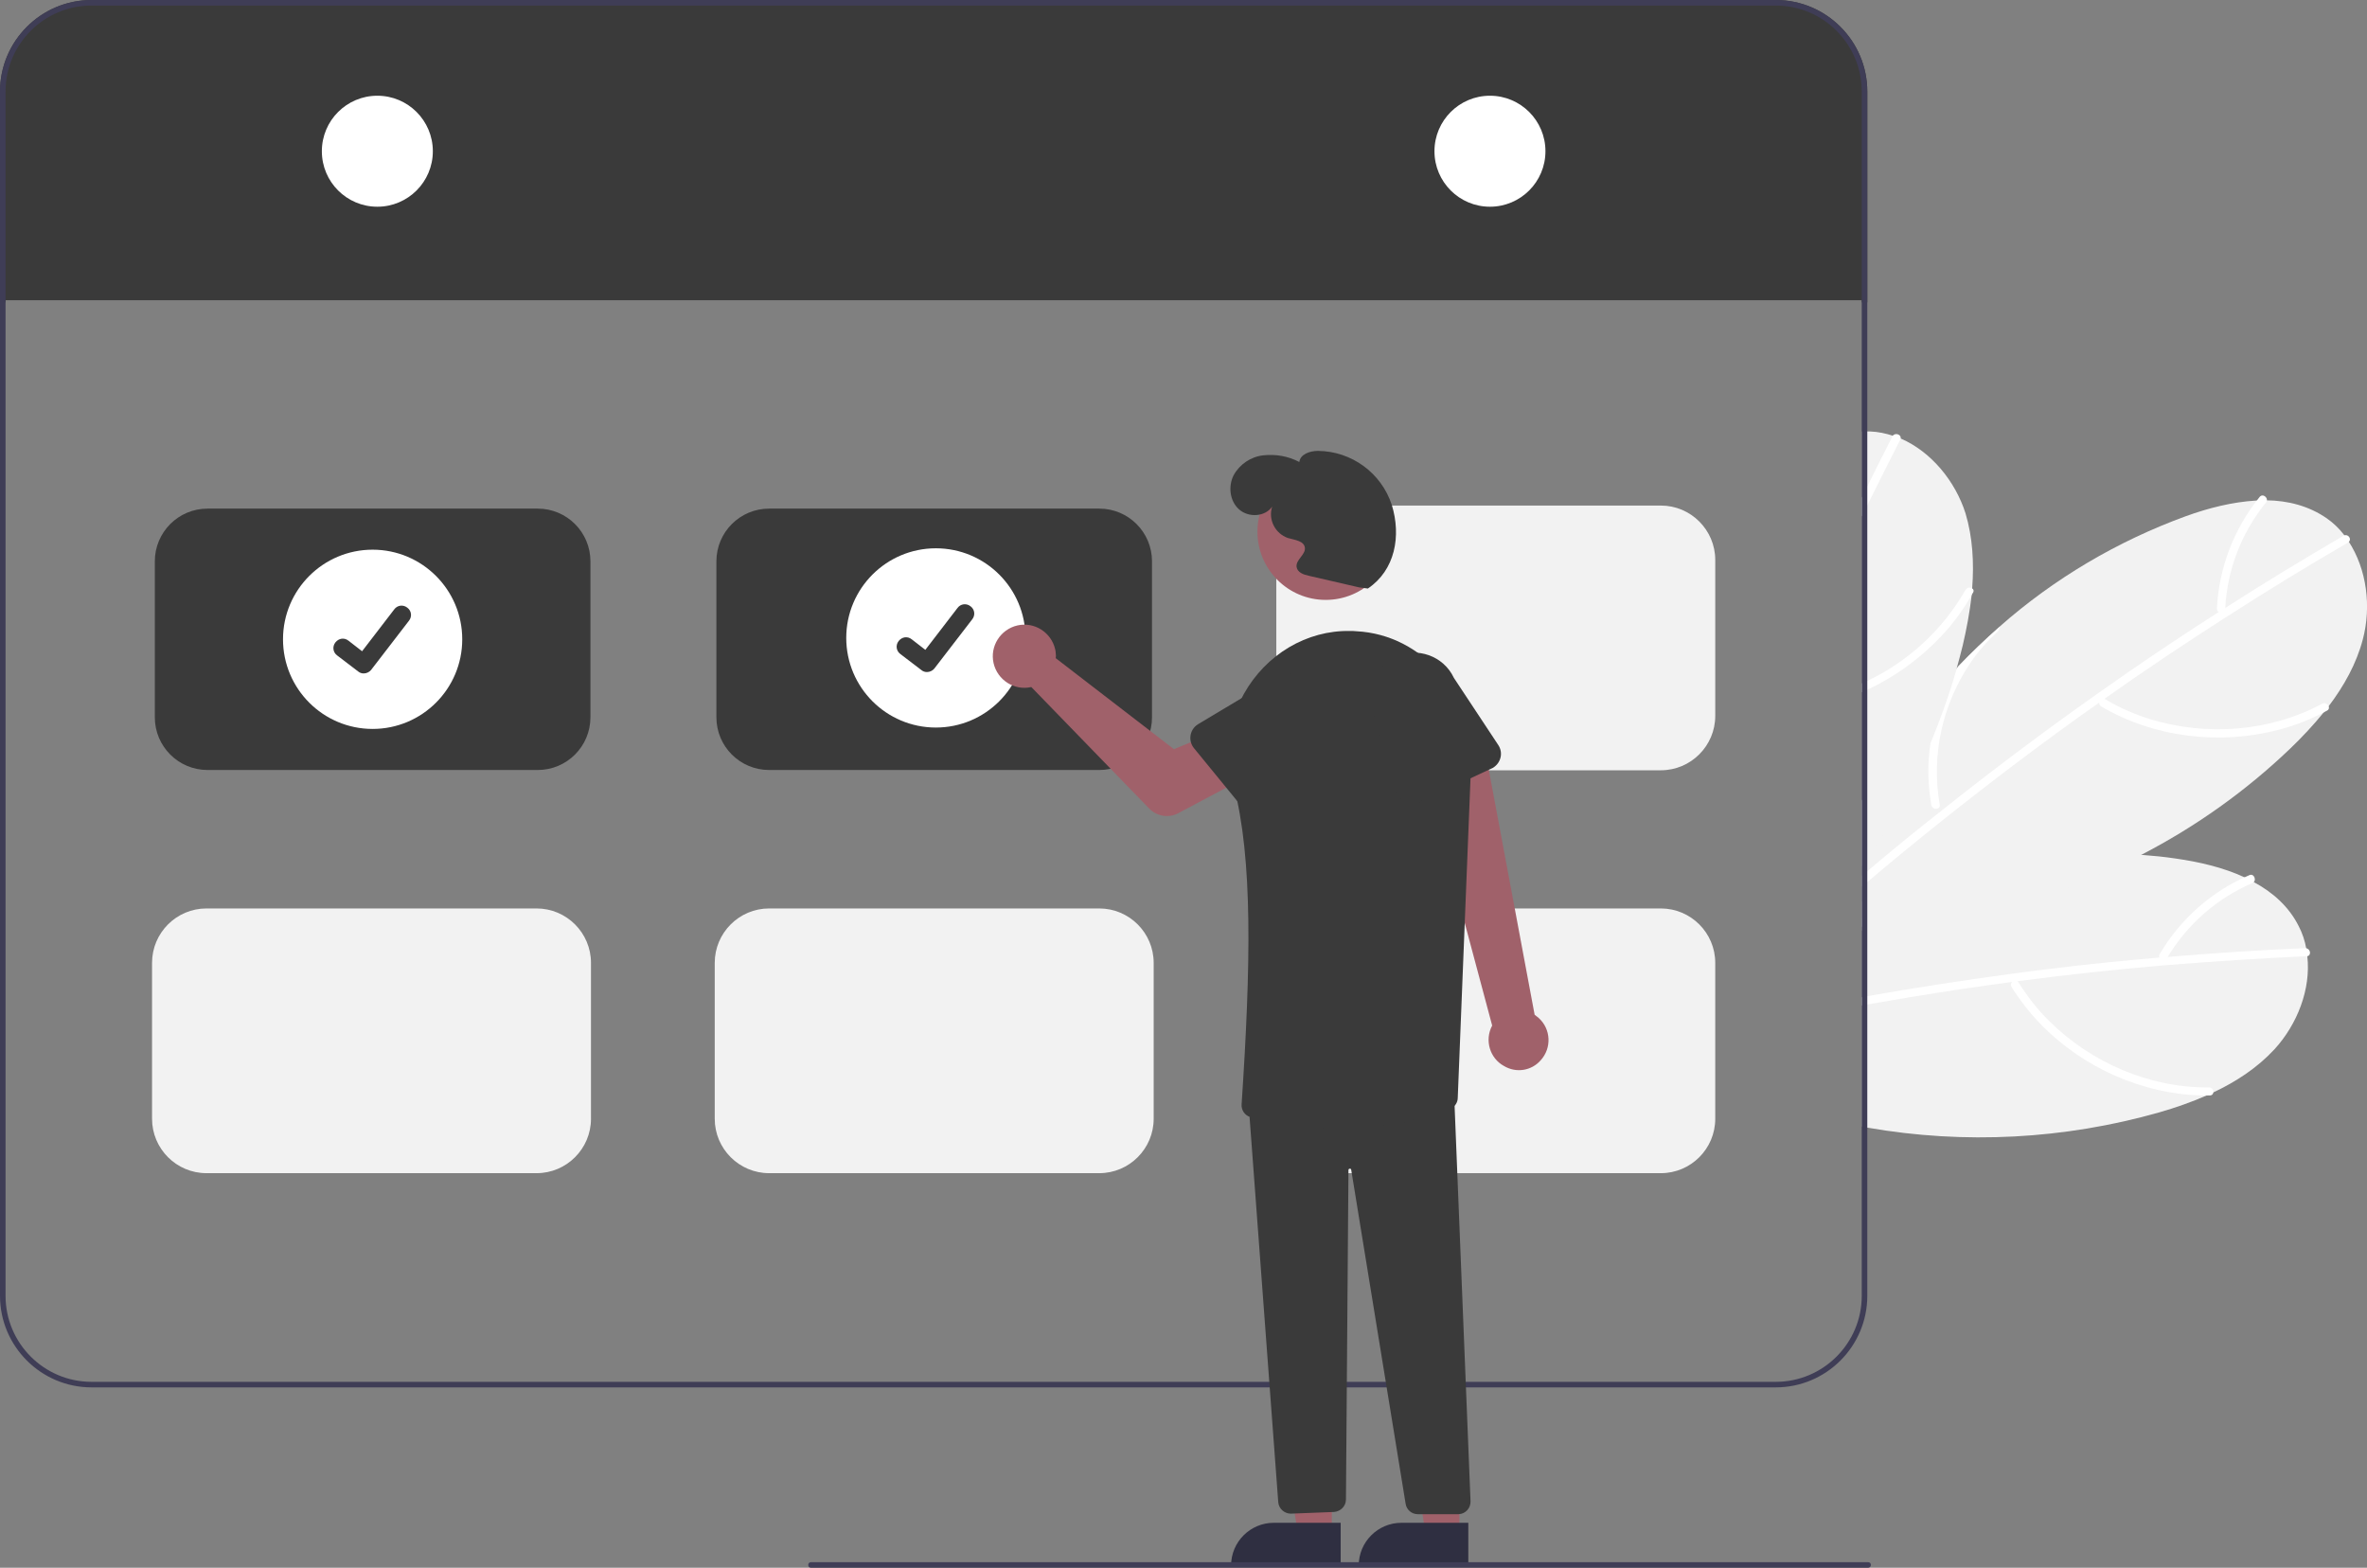 <?xml version="1.0" encoding="UTF-8"?> <!-- Generator: Adobe Illustrator 25.0.0, SVG Export Plug-In . SVG Version: 6.00 Build 0) --> <svg xmlns="http://www.w3.org/2000/svg" xmlns:xlink="http://www.w3.org/1999/xlink" version="1.1" id="b4399b83-2ecd-46d4-bd64-e276547eb0bb" x="0px" y="0px" viewBox="0 0 853.1 565" style="enable-background:new 0 0 853.1 565;" xml:space="preserve"><rect x="0" y="0" width="853.1" height="565" fill="#808080" stroke="none"/> <style type="text/css"> .st0{fill:#F2F2F2;} .st1{fill:#FFFFFF;} .st2{fill:#3A3A3A;} .st3{fill:#3F3D56;} .st4{fill:#A0616A;} .st5{fill:#2F2F41;} </style> <path class="st0" d="M819.8,378.1c-6.2,6.7-13.8,11.7-22.1,15.6l0,0c-0.8,0.4-1.6,0.7-2.4,1.1l0,0l0,0l0,0l0,0l0,0l0,0l0,0l0,0l0,0 l0,0l0,0l0,0l0,0l0,0c-5.5,2.4-11.2,4.4-17.1,6.1c-34.2,9.7-70.1,11.6-105.1,5.5c-0.7-0.1-1.3-0.2-2-0.4v-81.1 c0.7-0.3,1.3-0.6,2-0.8c4.4-1.8,8.8-3.5,13.3-5c6.4-2.2,13-4.1,19.6-5.7c21.6-5.2,43.9-7,66-5.3c4,0.3,8.1,0.7,12.1,1.3 c8.4,1.2,17.2,3.2,24.9,6.8l0,0c1.1,0.5,2.2,1.1,3.3,1.7c6.9,3.7,12.7,8.9,16.2,15.9c1.3,2.5,2.2,5.2,2.7,8l0,0 c0.2,1,0.3,1.9,0.4,2.9C832.9,356.5,828,369.1,819.8,378.1z"></path> <path class="st1" d="M831.6,344.6c-0.1,0-0.2,0-0.3,0c-17.1,0.8-34.2,1.9-51.3,3.3l0,0c-0.1,0-0.1,0-0.2,0 c-17.5,1.5-35,3.4-52.5,5.7c-0.7,0.1-1.5,0.2-2.2,0.3c-12.1,1.6-24.1,3.4-36.2,5.4c-5.3,0.9-10.6,1.8-15.9,2.7 c-0.7,0.1-1.3,0.2-2,0.4v-3c0.7-0.1,1.3-0.2,2-0.4c17.6-3.1,35.3-5.8,53-8.2c4.5-0.6,8.9-1.2,13.4-1.7c12.9-1.6,25.9-2.9,38.8-4 c1-0.1,1.9-0.2,2.8-0.2c16.6-1.4,33.2-2.5,49.8-3.2c0.1,0,0.2,0,0.2,0C832.8,341.9,833.1,344.3,831.6,344.6z"></path> <path class="st1" d="M796.1,391.9c-21.3,0.2-42.4-8.9-57.5-23.9c-4.3-4.2-8-9-11.2-14.1c-1-1.6-3.4,0.2-2.4,1.8 c11.7,18.8,31.2,32.2,52.8,37.1c6.1,1.4,12.4,2.1,18.6,2C798.4,394.8,798,391.8,796.1,391.9L796.1,391.9z"></path> <path class="st1" d="M705.9,313.5c-0.2,0.6-0.7,1-1.2,1.1c-4.9,1.3-9.6,3.1-14.1,5.5c-6.5,3.4-12.4,7.9-17.5,13.2 c-0.3,0.3-0.5,0.5-0.8,0.8c-0.4,0.4-0.8,0.9-1.2,1.4v-4.4c0.6-0.7,1.3-1.4,2-2c4-3.8,8.5-7.2,13.3-10 C692.7,316.9,699.2,315,705.9,313.5z"></path> <path class="st1" d="M810.7,315.4c-13.6,5.8-24.9,15.8-32.4,28.6c-0.3,0.8,0,1.6,0.8,2c0.8,0.3,1.6,0,2-0.8 c7.1-12,17.9-21.5,30.8-27C813.5,317.4,812.4,314.6,810.7,315.4L810.7,315.4z"></path> <path class="st0" d="M851.6,230.4c-2.3,8.8-6.8,16.8-12.3,24.1l0,0c-0.5,0.7-1,1.4-1.6,2l0,0c-3.8,4.7-8,9.2-12.4,13.4 c-15.9,15.2-33.9,28-53.4,38.1c-30.7,16-64.9,25.5-98.9,26c-0.3,0-0.5,0-0.8,0c-0.4,0-0.8,0-1.2,0v-45.5c0.6-1.2,1.3-2.5,2-3.7 c8.8-15.9,19.6-30.6,32-43.8c0.3-0.3,0.6-0.7,0.9-1c4.7-4.9,9.6-9.6,14.7-14.1c19.7-17.4,42.6-30.9,67.3-39.9 c8-2.9,16.7-5.1,25.2-5.6c1.2-0.1,2.5-0.1,3.7-0.1c7.8,0.1,15.3,2,21.8,6.5c2.3,1.6,4.4,3.6,6.1,5.8c0.6,0.8,1.2,1.6,1.7,2.4l0,0 C853.1,205.2,854.7,218.7,851.6,230.4z"></path> <path class="st1" d="M846.5,195.3L846.5,195.3c-0.1,0.1-0.2,0.1-0.2,0.2c-14.8,8.6-29.4,17.5-43.8,26.8l0,0c-0.1,0-0.1,0.1-0.2,0.1 c-14.8,9.5-29.5,19.3-43.9,29.5c-0.6,0.4-1.2,0.9-1.8,1.3c-10,7-19.8,14.2-29.5,21.5c-18.4,13.9-36.4,28.2-54,43.1 c-0.7,0.6-1.3,1.1-2,1.7v-3.9c0.7-0.6,1.3-1.1,2-1.7c6.7-5.7,13.5-11.3,20.4-16.8c2.1-1.6,4.1-3.3,6.2-4.9 c18.3-14.6,37-28.6,56.1-42.1l0,0c3.8-2.6,7.5-5.3,11.3-7.9c10.7-7.4,21.6-14.6,32.5-21.6c0.8-0.5,1.6-1,2.4-1.5 c14-9,28.2-17.6,42.6-26c0.1,0,0.1-0.1,0.2-0.1C846.3,192.3,847.7,194.3,846.5,195.3z"></path> <path class="st1" d="M837,253.6c-18.8,10.1-41.6,11.8-62,5.6c-5.7-1.8-11.3-4.2-16.4-7.3c-1.7-1-2.9,1.7-1.3,2.7 c19.1,11.2,42.6,14,64,8.4c6.1-1.6,11.9-3.9,17.4-6.9C840.4,255.2,838.6,252.7,837,253.6L837,253.6z"></path> <path class="st1" d="M696.1,290.2c-0.9-5.2-1.3-10.6-1-15.9c0.7-12.1,4.4-23.9,10.8-34.2c4.7-4.9,9.6-9.6,14.7-14.1 c0.1,0.6-0.1,1.2-0.6,1.6c-3.7,3.4-7.1,7.2-9.9,11.4c-10.1,15-14.1,33.2-11,51c0.1,0.4,0,0.8-0.3,1.1c-0.7,0.6-1.7,0.5-2.3-0.2 C696.3,290.7,696.2,290.5,696.1,290.2z"></path> <path class="st1" d="M814.4,179.1c-9.3,11.5-14.7,25.6-15.4,40.4c0.1,0.8,0.8,1.4,1.6,1.4c0.8-0.1,1.4-0.8,1.4-1.6 c0.7-14,5.9-27.4,14.7-38.2C817.9,179.6,815.6,177.6,814.4,179.1L814.4,179.1z"></path> <path class="st0" d="M710.8,212L710.8,212c-0.1,0.9-0.1,1.7-0.2,2.6l0,0c-0.7,6.1-1.8,12-3.2,18c-0.7,2.9-1.5,5.8-2.3,8.7 c-0.1,0.4-0.2,0.7-0.3,1.1l0,0c-2.4,8.4-5.4,16.6-8.7,24.7c-6.2,14.8-13.9,29-23,42.2c-0.6,1-1.3,1.9-2,2.9V155.5c0.7,0,1.3,0,2,0 c0.3,0,0.6,0,1,0c2.8,0.1,5.6,0.7,8.3,1.6c0.9,0.3,1.8,0.7,2.8,1c10.9,4.8,19.5,15.3,23.2,26.9C711,193.7,711.5,202.9,710.8,212z"></path> <path class="st1" d="M685,158.1c0,0.1-0.1,0.2-0.1,0.3c-4,7.9-8,15.8-11.9,23.7c-0.7,1.4-1.3,2.8-2,4.1v-6.8c0.7-1.4,1.3-2.7,2-4.1 c3-6.1,6-12.1,9.1-18.1c0-0.1,0.1-0.1,0.1-0.2C683.2,155.8,685.4,156.7,685,158.1z"></path> <path class="st1" d="M711.1,213.6c-0.2,0.3-0.4,0.6-0.6,1c-2.9,5.1-6.4,9.9-10.4,14.2c-7.7,8.3-16.9,15-27.1,19.8 c-0.7,0.3-1.3,0.6-2,0.9v-3.2c0.7-0.3,1.3-0.6,2-0.9c14.9-7.1,27.2-18.5,35.4-32.8c0.5-0.8,1.5-1.1,2.2-0.6c0.1,0,0.1,0.1,0.2,0.1 C711.3,212.3,711.5,213,711.1,213.6L711.1,213.6z"></path> <path class="st2" d="M673,33v76h-2v-0.8H2v0.8H0V33C0,14.8,14.8,0,33,0h607C658.2,0,673,14.8,673,33z"></path> <path class="st3" d="M640,0H33C14.8,0,0,14.8,0,33v434c0,18.2,14.8,33,33,33h607c18.2,0,33-14.8,33-33V33C673,14.8,658.2,0,640,0z M671,467c0,17.1-13.9,31-31,31H33c-17.1,0-31-13.9-31-31V33C2,15.9,15.9,2,33,2h607c17.1,0,31,13.9,31,31V467z"></path> <circle class="st1" cx="136" cy="54.5" r="20"></circle> <circle class="st1" cx="537" cy="54.5" r="20"></circle> <path class="st2" d="M193.8,277.5h-119c-10.5,0-19-8.5-19-19v-56.2c0-10.5,8.5-19,19-19h119c10.5,0,19,8.5,19,19v56.2 C212.8,269,204.3,277.5,193.8,277.5z"></path> <path class="st2" d="M396.2,277.5h-119c-10.5,0-19-8.5-19-19v-56.2c0-10.5,8.5-19,19-19h119c10.5,0,19,8.5,19,19v56.2 C415.2,269,406.7,277.5,396.2,277.5z"></path> <path class="st0" d="M396.2,422.8h-119c-10.8,0-19.6-8.8-19.6-19.6V347c0-10.8,8.8-19.6,19.6-19.6h119c10.8,0,19.6,8.8,19.6,19.6 v56.2C415.8,414,407,422.8,396.2,422.8z"></path> <path class="st0" d="M193.4,422.8h-119c-10.8,0-19.6-8.8-19.6-19.6V347c0-10.8,8.8-19.6,19.6-19.6h119c10.8,0,19.6,8.8,19.6,19.6 v56.2C213,414,204.2,422.8,193.4,422.8z"></path> <path class="st0" d="M598.6,422.8h-119c-10.8,0-19.6-8.8-19.6-19.6V347c0-10.8,8.8-19.6,19.6-19.6h119c10.8,0,19.6,8.8,19.6,19.6 v56.2C618.2,414,609.4,422.8,598.6,422.8z"></path> <path class="st0" d="M598.6,277.6h-119c-10.8,0-19.6-8.8-19.6-19.6v-56.2c0-10.8,8.8-19.6,19.6-19.6h119c10.8,0,19.6,8.8,19.6,19.6 V258C618.2,268.8,609.4,277.6,598.6,277.6z"></path> <circle class="st1" cx="134.3" cy="230.4" r="32.3"></circle> <path class="st2" d="M131.1,242.7c-0.7,0-1.4-0.2-2-0.7l0,0l-7.6-5.8c-1.5-1.1-1.8-3.2-0.6-4.7s3.2-1.8,4.7-0.6l0,0l4.9,3.8 l11.6-15.1c1.1-1.5,3.2-1.8,4.7-0.6l0,0l-0.1,0.1l0.1-0.1c1.5,1.1,1.8,3.2,0.6,4.7l-13.7,17.8C133.1,242.2,132.1,242.7,131.1,242.7z "></path> <circle class="st1" cx="337.3" cy="229.9" r="32.3"></circle> <path class="st2" d="M334.1,242.2c-0.7,0-1.4-0.2-2-0.7l0,0l-7.6-5.8c-1.5-1.1-1.8-3.2-0.6-4.7s3.2-1.8,4.7-0.6l0,0l4.9,3.8 l11.6-15.1c1.1-1.5,3.2-1.8,4.7-0.6l0,0l-0.1,0.1l0.1-0.1c1.5,1.1,1.8,3.2,0.6,4.7L336.7,241C336.1,241.7,335.1,242.2,334.1,242.2z"></path> <path class="st4" d="M555.3,382.1c4-4.4,3.7-11.2-0.7-15.2c-0.5-0.4-1-0.8-1.5-1.2l-18-96.2l-21.9,8.1l24.6,92 c-2.8,5.2-0.9,11.8,4.3,14.6C546.5,386.8,552,385.9,555.3,382.1L555.3,382.1z"></path> <path class="st4" d="M380.5,235.4c0.1,0.6,0.1,1.2,0,1.8l42.6,32.8l12.1-5l9.9,17.2l-20.5,10.9c-3.4,1.8-7.6,1.1-10.3-1.6 l-42.6-43.9c-6.1,1.4-12.2-2.5-13.6-8.6s2.5-12.2,8.6-13.6c6.1-1.4,12.2,2.5,13.6,8.6C380.4,234.5,380.5,234.9,380.5,235.4 L380.5,235.4z"></path> <polygon class="st4" points="480,552.8 467.8,552.8 461.9,515.6 480,515.6 "></polygon> <path class="st5" d="M483.2,564.7h-39.5v-0.5c0-8.5,6.9-15.4,15.4-15.4l0,0l0,0h24.1V564.7z"></path> <polygon class="st4" points="526,552.8 513.8,552.8 507.9,515.6 526,515.6 "></polygon> <path class="st5" d="M529.2,564.7h-39.5v-0.5c0-8.5,6.9-15.4,15.4-15.4l0,0l0,0h24.1V564.7z"></path> <path class="st2" d="M465.2,545.5c-2.3,0-4.3-1.8-4.5-4.1L450,397.7h0.5l73.5-6v0.5l6,148.8c0.1,2.5-1.8,4.6-4.3,4.7 c-0.1,0-0.1,0-0.2,0H511c-2.2,0-4.1-1.6-4.4-3.8L487,421.6c0-0.3-0.3-0.5-0.6-0.4c-0.2,0-0.4,0.2-0.4,0.5l-0.9,118.7 c0,2.4-1.9,4.3-4.3,4.5l-15.4,0.6C465.4,545.5,465.3,545.5,465.2,545.5z"></path> <circle class="st4" cx="477.8" cy="191.6" r="24.6"></circle> <path class="st2" d="M482.5,406.9c-10.7,0-21.4-1.5-31.8-4.3c-2.1-0.6-3.4-2.6-3.2-4.7c3.3-49.7,4.1-88.3-2.9-114.9 c-3-11.4-1.6-23.3,3.7-32.9c8-14.3,22.7-23,38.3-22.7l0,0c0.7,0,1.5,0,2.3,0.1c23.8,1.2,42.3,22.7,41.3,47.9l-4.8,120.2 c0,1.8-1.1,3.4-2.8,4C509.8,404.4,496.2,406.9,482.5,406.9z"></path> <path class="st2" d="M448.7,292.1l-18.4-22.5c-2-2.5-1.6-6.1,0.8-8.1c0.2-0.2,0.5-0.3,0.7-0.5l24.9-14.9c6.9-5.5,17-4.5,22.5,2.4 s4.5,16.9-2.3,22.4l-19.5,21.4c-2.1,2.4-5.8,2.5-8.1,0.4C449.1,292.6,448.9,292.4,448.7,292.1L448.7,292.1z"></path> <path class="st2" d="M506.6,289.3c-1.5-0.7-2.7-2-3.2-3.6l-8.3-27.7c-3.7-8-0.3-17.5,7.7-21.3c8-3.7,17.5-0.3,21.2,7.6l16,24.2 c1.8,2.7,1,6.2-1.6,8c-0.2,0.2-0.5,0.3-0.7,0.4l-26.4,12.3C509.9,290,508.1,290,506.6,289.3z"></path> <path class="st2" d="M489.9,211.7l-18.2-4.2c-1.9-0.4-4.1-1.2-4.4-3.2c-0.3-2.6,3.3-4.4,3-6.9s-3.7-2.8-6.1-3.5 c-4.6-1.6-7.2-6.6-5.7-11.3c-2.6,3.7-8.5,4-11.9,1s-4-8.3-2-12.3c2.2-4,6.2-6.7,10.7-7.2s9,0.3,13,2.4c0.3-2.8,3.8-4,6.7-4 c12.1,0.1,22.8,7.9,26.6,19.4c3.5,11.3,1.2,23.6-8.6,30.2L489.9,211.7z"></path> <path class="st3" d="M673.3,565h-381c-0.6,0-1-0.4-1-1s0.4-1,1-1h381c0.6,0,1,0.4,1,1S673.8,565,673.3,565z"></path> </svg> 